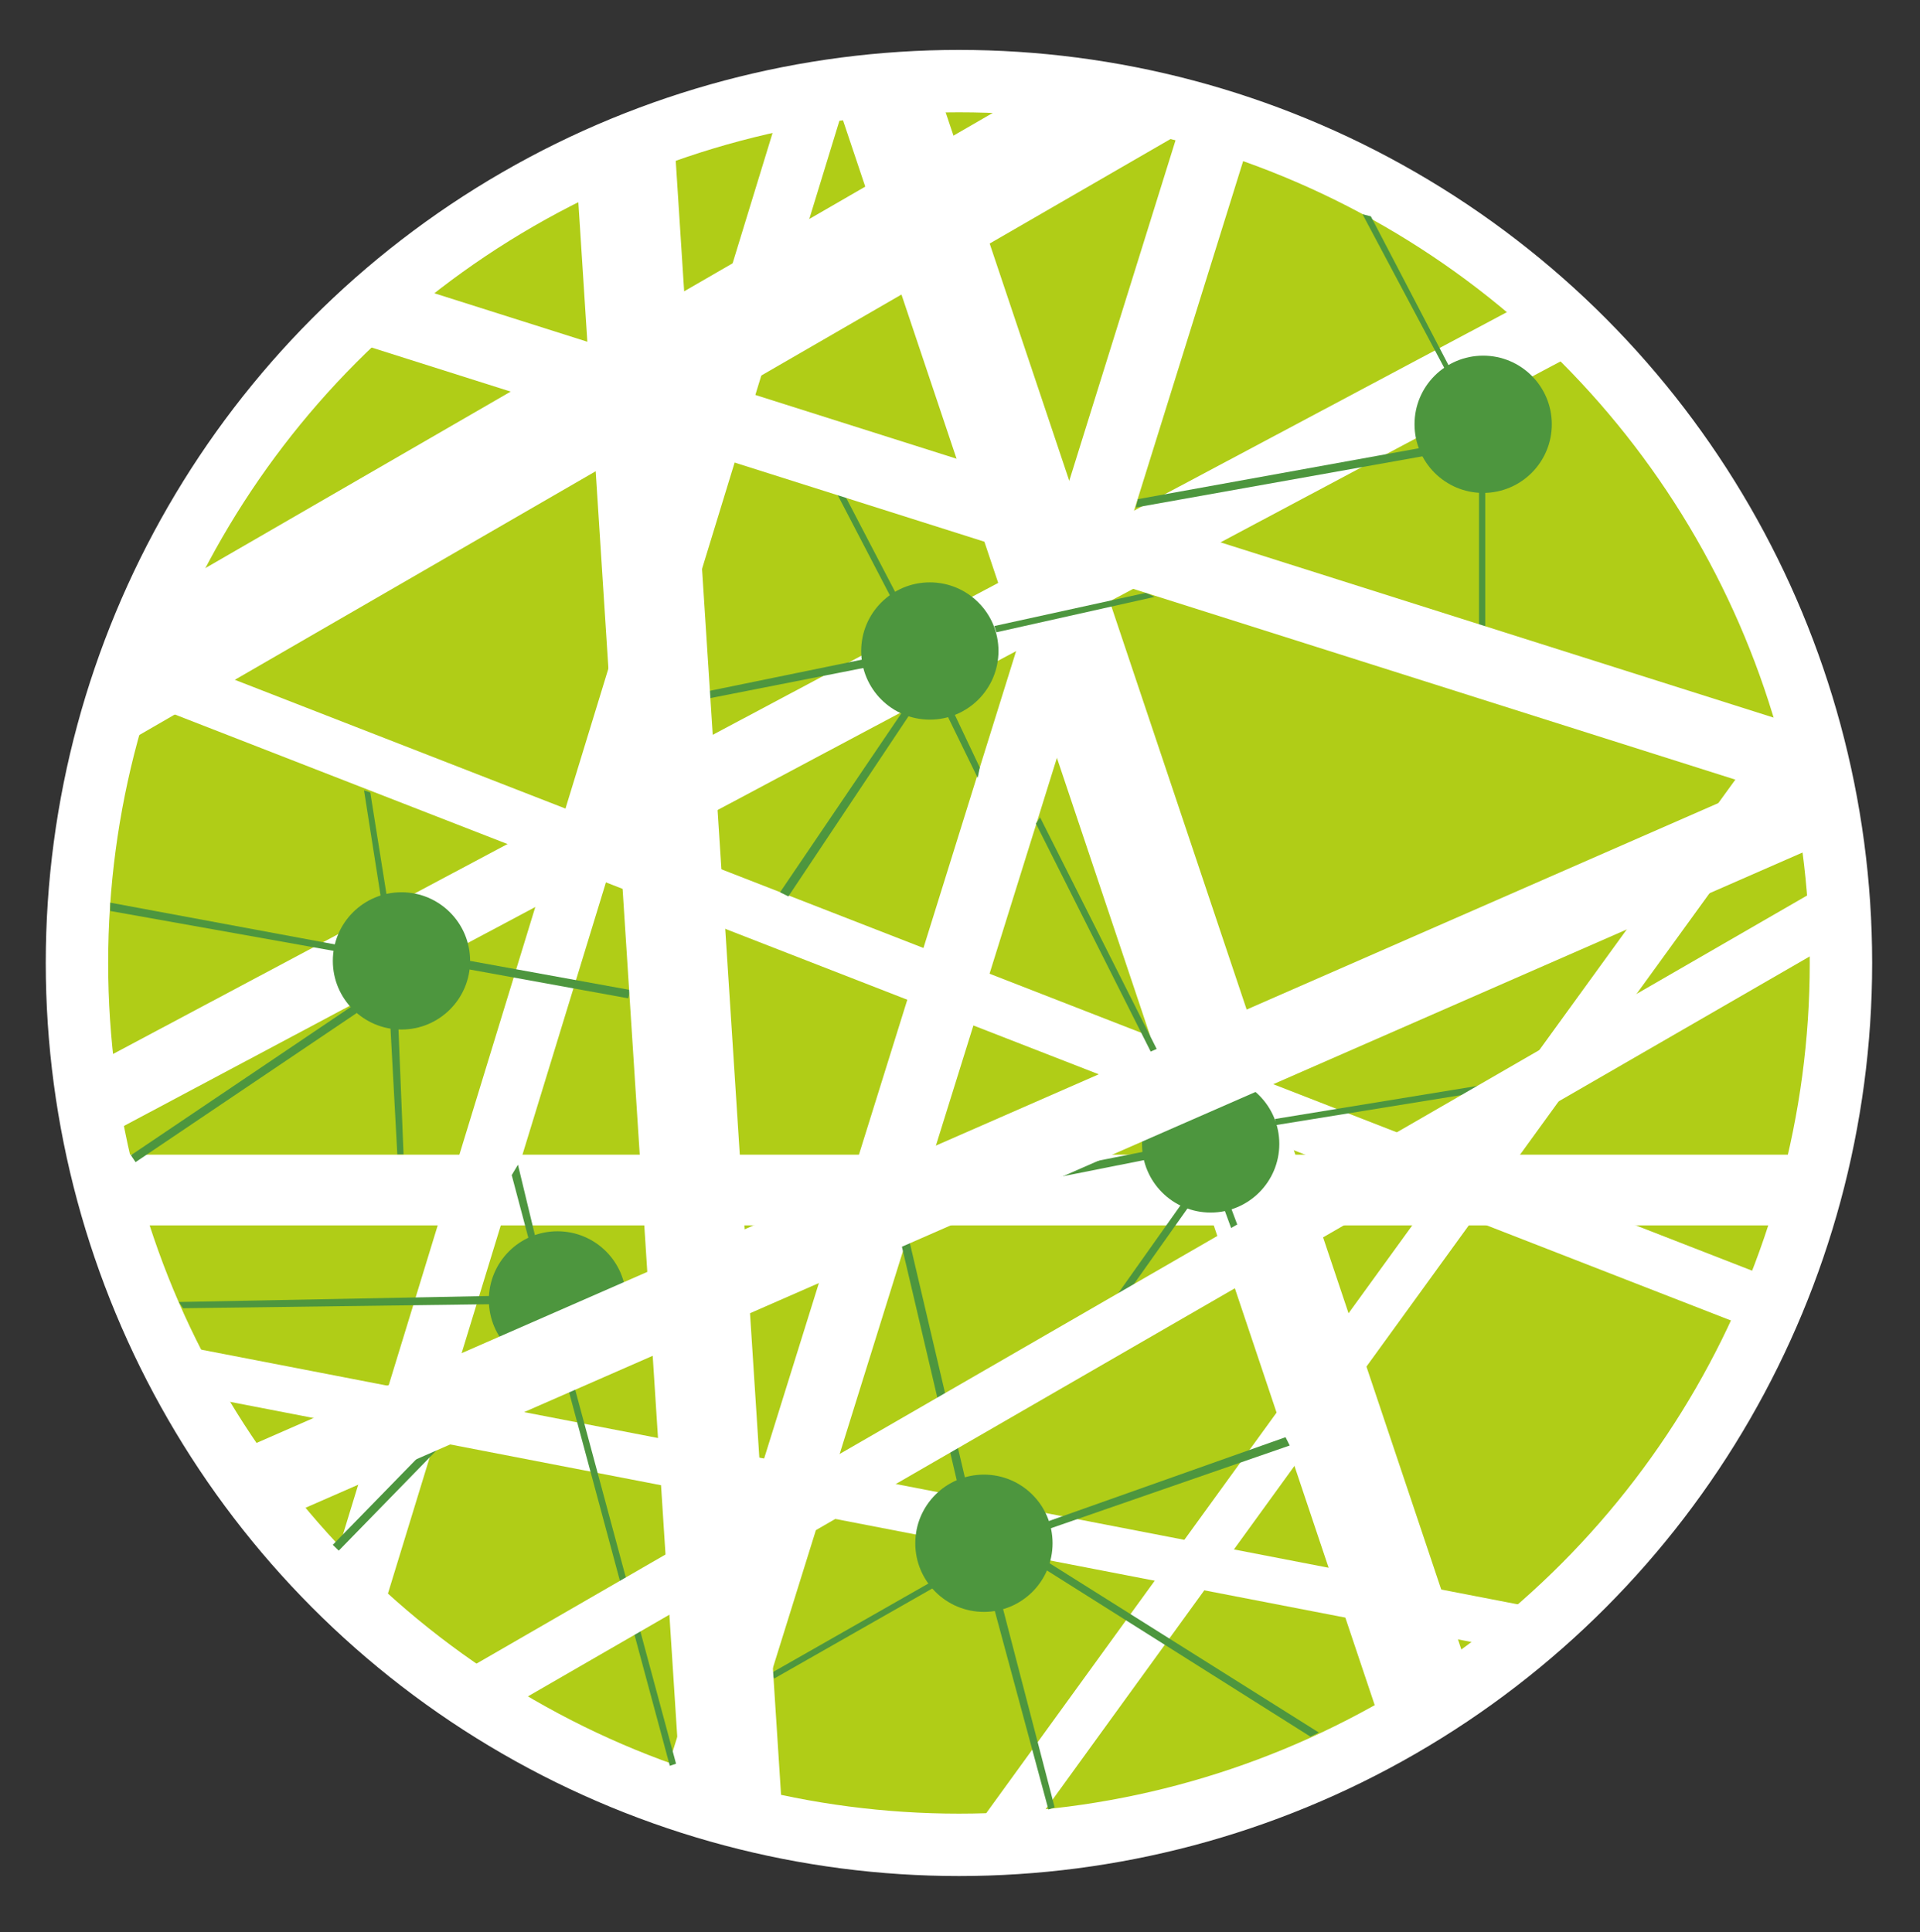 <?xml version="1.0" encoding="utf-8"?>
<!-- Generator: Adobe Illustrator 25.4.1, SVG Export Plug-In . SVG Version: 6.00 Build 0)  -->
<svg version="1.1" id="Layer_1" xmlns="http://www.w3.org/2000/svg" xmlns:xlink="http://www.w3.org/1999/xlink" x="0px" y="0px"
	 viewBox="0 0 92.3 92.9" style="enable-background:new 0 0 92.3 92.9;" xml:space="preserve">
<rect x="0" y="0" width="92.3" height="92.9" fill="#333333" stroke="none"/>
<style type="text/css">
	.st0{fill:#FFFFFF;}
	.st1{fill:#B0CD17;stroke:#FFFFFF;stroke-width:3;stroke-miterlimit:10;}
	.st2{fill:#4D963E;}
</style>
<g>
	
		<rect x="46" y="2.8" transform="matrix(-0.999 5.224876e-02 -5.224876e-02 -0.999 97.87 88.761)" class="st0" width="3.5" height="85.8"/>
	<circle class="st1" cx="46.1" cy="46.3" r="42.4"/>
	
		<rect x="44.3" y="5.2" transform="matrix(-0.955 -0.298 0.298 -0.955 76.106 104.149)" class="st0" width="3.4" height="82.2"/>
	
		<rect x="44.3" y="16.4" transform="matrix(6.123234e-17 -1 1 6.123234e-17 -11.268 103.217)" class="st0" width="3.4" height="81.8"/>
	
		<rect x="66.4" y="27.7" transform="matrix(-0.81 -0.587 0.587 -0.81 86.297 150.462)" class="st0" width="2.2" height="67"/>
	<rect x="40.6" y="38.7" transform="matrix(0.19 -0.982 0.982 0.19 -37.202 99.425)" class="st0" width="2.2" height="67"/>
	
		<rect x="26.6" y="2.9" transform="matrix(-0.956 -0.293 0.293 -0.956 42.88 88.325)" class="st0" width="2.9" height="76.1"/>
	
		<rect x="43.9" y="4.9" transform="matrix(-0.363 0.932 -0.932 -0.363 105.819 22.382)" class="st0" width="2.6" height="84.9"/>
	<polygon class="st0" points="5.4,29.9 5.9,35.8 57.8,5.8 52.1,2.9 	"/>
	
		<rect x="38.4" y="-6.3" transform="matrix(-0.47 -0.883 0.883 -0.47 28.761 85.512)" class="st0" width="3.3" height="80.8"/>
	
		<rect x="53.3" y="2" transform="matrix(-0.948 0.318 -0.318 -0.948 122.239 66.708)" class="st0" width="4.8" height="82.6"/>
	<g>
		<circle class="st2" cx="71.3" cy="20.4" r="3.3"/>
		<rect x="71.1" y="23.2" class="st2" width="0.3" height="10"/>
		<polygon class="st2" points="54.6,24.4 54.7,24 68.5,21.5 68.6,21.9 		"/>
		<polygon class="st2" points="70.7,19.6 70.5,19.7 65.5,10.3 65.9,10.4 		"/>
	</g>
	<g>
		<circle class="st2" cx="44.7" cy="31.3" r="3.3"/>
		<polygon class="st2" points="29.9,34.4 29.8,34.1 42,31.6 42.1,32 		"/>
		
			<rect x="41.2" y="20.2" transform="matrix(0.887 -0.462 0.462 0.887 -7.154 21.951)" class="st2" width="0.3" height="10.7"/>
		<polygon class="st2" points="37.9,43.1 37.5,42.9 43.6,33.9 43.9,34.1 		"/>
		<polygon class="st2" points="47.9,30.4 47.8,30.1 55.1,28.5 55.5,28.7 		"/>
		<polygon class="st2" points="45,33.3 45.3,33.1 47.1,36.9 47,37.4 		"/>
	</g>
	<g>
		
			<rect x="48.8" y="50.1" transform="matrix(0.195 0.981 -0.981 0.195 95.091 -2.364)" class="st2" width="0.4" height="13.2"/>
		<polygon class="st2" points="57.4,54 57.1,54.1 49.8,39.6 50,39.3 		"/>
		<polygon class="st2" points="52.2,65 51.9,64.8 57,57.6 57.3,57.8 		"/>
		<polygon class="st2" points="61.3,54.1 61.3,53.8 71.7,52.1 71.8,52.4 		"/>
		<polygon class="st2" points="58.4,56.9 58.7,56.8 60.2,60.8 59.9,61 		"/>
		<circle class="st2" cx="58.2" cy="55" r="3.3"/>
	</g>
	<g>
		<circle class="st2" cx="19.3" cy="46.2" r="3.3"/>
		<polygon class="st2" points="5.3,43.8 5.3,43.4 16.6,45.5 16.5,45.8 		"/>
		<polygon class="st2" points="18.9,45 18.6,45 17.5,38 17.8,38.1 		"/>
		
			<rect x="11.6" y="45.4" transform="matrix(0.559 0.829 -0.829 0.559 48.388 13.17)" class="st2" width="0.4" height="13.2"/>
		<polygon class="st2" points="22.5,46.6 22.6,46.2 30.3,47.6 30.2,48 		"/>
		<polygon class="st2" points="18.7,48.1 19.1,48.1 19.4,55.5 19.1,55.5 		"/>
	</g>
	<g>
		<circle class="st2" cx="47.3" cy="74.2" r="3.3"/>
		<polygon class="st2" points="50.7,86.9 50.4,87 47.7,77 48.1,76.9 		"/>
		
			<rect x="41.6" y="72.5" transform="matrix(-0.495 -0.869 0.869 -0.495 -5.193 152.742)" class="st2" width="0.3" height="10.7"/>
		<polygon class="st2" points="63.4,83.3 63,83.5 50,75.3 50.2,75 		"/>
		<polygon class="st2" points="46.4,71.1 46,71.2 43.3,59.7 43.7,59.6 		"/>
		<polygon class="st2" points="49.3,73.9 49.1,73.6 61.8,69.1 62,69.5 		"/>
	</g>
	<g>
		<circle class="st2" cx="26.8" cy="62.5" r="3.3"/>
		<polygon class="st2" points="8.8,62.9 8.6,62.6 24.1,62.3 24.1,62.7 		"/>
		<polygon class="st2" points="26.2,61.4 25.9,61.4 24.6,56.5 24.9,56 		"/>
		<rect x="20.5" y="63.1" transform="matrix(0.716 0.698 -0.698 0.716 54.578 5.336)" class="st2" width="0.4" height="13.2"/>
		
			<rect x="32.6" y="59.3" transform="matrix(1.953360e-02 1 -1 1.953360e-02 94.113 27.982)" class="st2" width="0.4" height="5.4"/>
		<polygon class="st2" points="26.7,64.5 27,64.4 32.5,84.8 32.2,84.9 		"/>
	</g>
	
		<rect x="30.3" y="6.9" transform="matrix(-0.998 6.431376e-02 -6.431376e-02 -0.998 68.325 92.695)" class="st0" width="4.8" height="81"/>
	<rect x="48" y="13.8" transform="matrix(-0.401 -0.916 0.916 -0.401 19.498 122.782)" class="st0" width="3.8" height="82.4"/>
	<rect x="51" y="-11" transform="matrix(0.302 -0.953 0.953 0.302 11.964 68.324)" class="st0" width="3.4" height="74"/>
	<rect x="54.7" y="24" transform="matrix(-0.5 -0.866 0.866 -0.5 30.005 142.052)" class="st0" width="2.6" height="76.8"/>
</g>
</svg>

